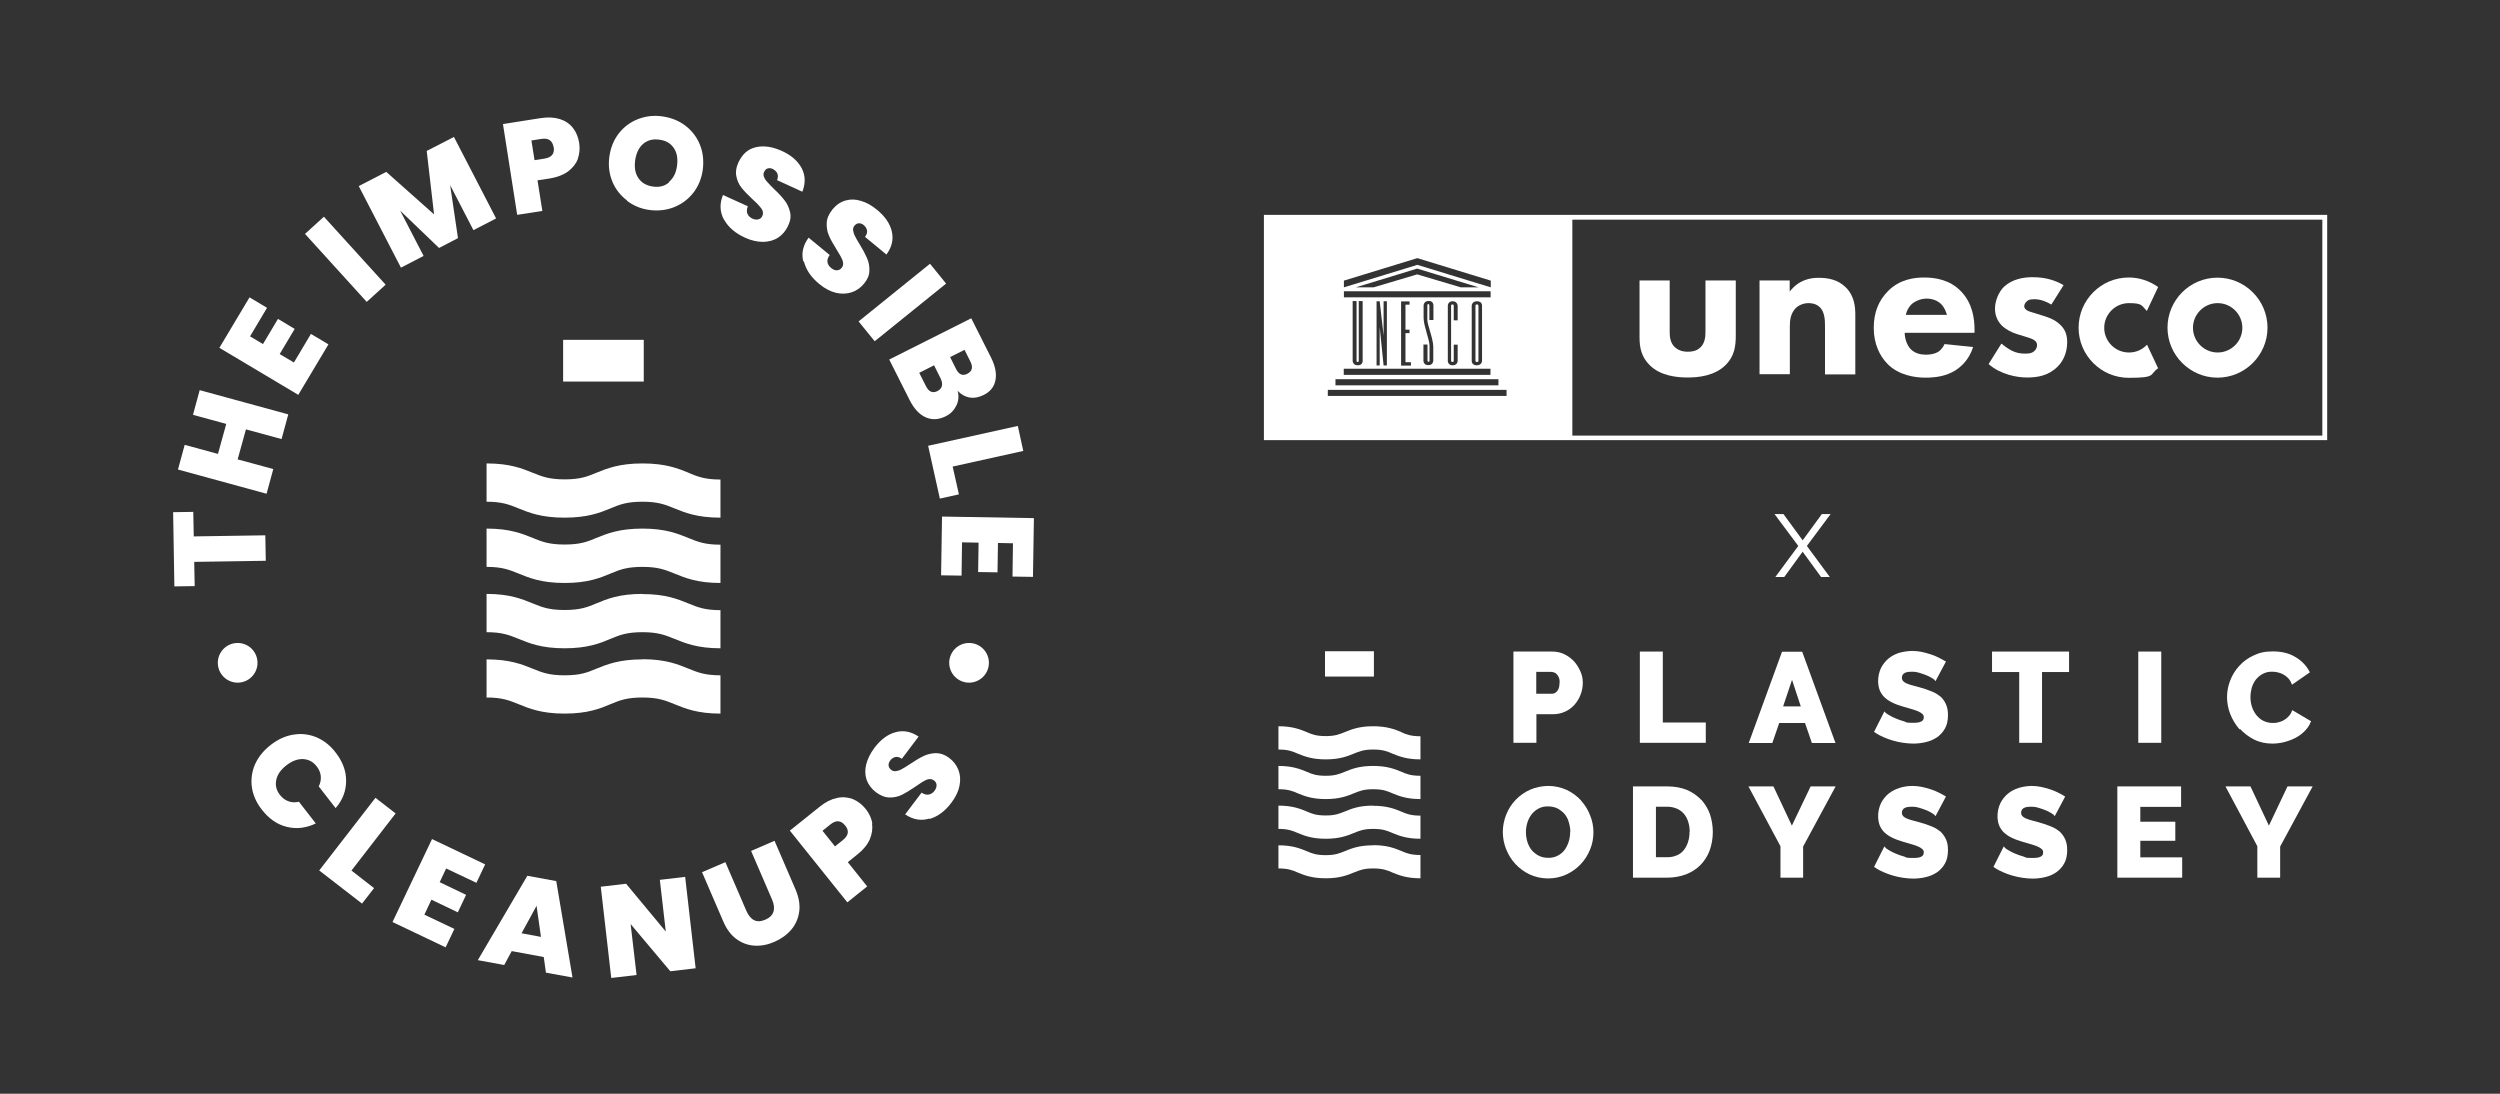 <?xml version="1.0" encoding="UTF-8"?> <svg xmlns="http://www.w3.org/2000/svg" xmlns:xlink="http://www.w3.org/1999/xlink" id="Calque_1" version="1.1" viewBox="0 0 1600 700"><rect x="0" y="0" width="1600" height="700" fill="#333333" stroke="none"/><defs><style> .st0 { fill: none; } .st1 { fill: #fff; } .st2 { clip-path: url(#clippath); } </style><clipPath id="clippath"><rect class="st0" x="808.9" y="137.5" width="680.5" height="144.2"></rect></clipPath></defs><g><g><path class="st1" d="M440.8,302.6c-6.9-2.8-14.7-6-29.6-6s-22.7,3.2-29.6,6c-5.7,2.4-10.3,4.2-20.3,4.2s-14.6-1.9-20.3-4.2c-6.9-2.8-14.7-6-29.6-6v24.5c10.1,0,14.6,1.9,20.3,4.2,6.9,2.8,14.7,6,29.6,6s22.7-3.2,29.6-6c5.7-2.4,10.2-4.2,20.3-4.2s14.6,1.9,20.3,4.2c6.9,2.8,14.7,6,29.6,6v-24.4c-10.1,0-14.6-1.9-20.3-4.2Z"></path><path class="st1" d="M411.2,422c-14.9,0-22.7,3.2-29.6,6-5.7,2.4-10.2,4.2-20.3,4.2s-14.6-1.9-20.3-4.2c-6.9-2.8-14.7-6-29.6-6v24.4c10.1,0,14.6,1.9,20.3,4.2,6.9,2.8,14.7,6.1,29.6,6.1s22.7-3.2,29.6-6.1c5.7-2.4,10.3-4.2,20.3-4.2s14.6,1.9,20.3,4.2c6.9,2.8,14.7,6.1,29.6,6.1v-24.5c-10.1,0-14.6-1.9-20.3-4.2-6.9-2.8-14.7-6.1-29.6-6.1Z"></path><path class="st1" d="M411.2,338.3c-14.9,0-22.7,3.2-29.6,6-5.7,2.4-10.2,4.2-20.3,4.2s-14.6-1.9-20.3-4.2c-6.9-2.8-14.7-6-29.6-6v24.5c10.1,0,14.6,1.9,20.3,4.2,6.9,2.8,14.7,6.1,29.6,6.1s22.7-3.2,29.6-6.1c5.7-2.4,10.3-4.2,20.3-4.2s14.6,1.9,20.3,4.2c6.9,2.8,14.7,6.1,29.6,6.1v-24.5c-10.1,0-14.6-1.9-20.3-4.2-6.9-2.8-14.7-6.1-29.6-6.1Z"></path><path class="st1" d="M411.2,380.1c-14.9,0-22.7,3.2-29.6,6.1-5.7,2.4-10.2,4.2-20.3,4.2s-14.6-1.9-20.3-4.2c-6.9-2.8-14.7-6.1-29.6-6.1v24.5c10.1,0,14.6,1.9,20.3,4.2,6.9,2.8,14.7,6.1,29.6,6.1s22.7-3.2,29.6-6.1c5.7-2.4,10.3-4.2,20.3-4.2s14.6,1.9,20.3,4.2c6.9,2.8,14.7,6.1,29.6,6.1v-24.4c-10.1,0-14.6-1.9-20.3-4.2-6.9-2.8-14.7-6.1-29.7-6.1Z"></path><rect class="st1" x="360.4" y="217.5" width="51.6" height="26.7"></rect></g><g><g><path class="st1" d="M110.7,327.8l13-.2.3,15.7,45.8-.7.3,16.3-45.8.7.3,15.5-13,.2-.8-47.5Z"></path><path class="st1" d="M127.8,249.7l56.7,15.5-4.3,15.8-22.8-6.2-5.3,19.2,22.8,6.2-4.3,15.8-56.7-15.5,4.3-15.8,21.3,5.8,5.3-19.2-21.3-5.8,4.3-15.8Z"></path><path class="st1" d="M160.1,215.3l8.2,4.9,9.6-16.1,10.7,6.4-9.6,16.1,9.1,5.4,10.9-18.3,11.2,6.7-19.3,32.3-50.5-30.1,19.3-32.3,11.2,6.7-10.9,18.3Z"></path><path class="st1" d="M207.3,138.7l39.5,43.5-12.1,11-39.5-43.5,12.1-11Z"></path><path class="st1" d="M290.5,87.6l27,52.2-14.5,7.5-14.9-28.8,5,33.9-12.1,6.3-24.9-23.9,15,29-14.5,7.5-27-52.2,17.6-9.1,30.6,27.2-4.7-40.6,17.5-9Z"></path><path class="st1" d="M369.9,101.6c-1.2,3.1-3.3,5.8-6.3,8.1-3,2.2-6.9,3.7-11.6,4.5l-8,1.2,3.1,19.6-16.1,2.5-9.1-58.1,24.1-3.8c4.7-.7,8.8-.5,12.3.6,3.5,1.1,6.3,3,8.4,5.7,2.1,2.7,3.4,5.9,4,9.7.5,3.5.2,6.8-.9,10ZM354.3,94.2c-.7-4.2-3.3-6-7.8-5.3l-6.4,1,2,12.6,6.4-1c4.6-.7,6.5-3.2,5.9-7.3Z"></path><path class="st1" d="M401.3,128.3c-4.2-3.2-7.4-7.2-9.4-12.1-2-4.9-2.7-10.2-1.9-16,.8-5.7,2.8-10.7,6.1-14.9,3.3-4.2,7.4-7.2,12.3-9.1,4.9-1.9,10.1-2.5,15.6-1.7,5.5.8,10.4,2.7,14.6,5.9,4.2,3.2,7.3,7.2,9.3,12.1,2,4.9,2.6,10.2,1.9,16-.8,5.7-2.8,10.7-6.1,14.9-3.3,4.2-7.4,7.2-12.3,9.2-4.9,1.9-10.1,2.5-15.6,1.8-5.5-.7-10.3-2.7-14.5-5.9ZM428.2,116.4c2.8-2.4,4.5-5.8,5.1-10.3.6-4.6,0-8.4-2.1-11.4-2-3-5.1-4.8-9.2-5.3-4.2-.6-7.6.3-10.4,2.7-2.7,2.3-4.4,5.8-5.1,10.5-.6,4.6,0,8.4,2.1,11.4,2,3,5.1,4.8,9.3,5.4,4.1.6,7.6-.3,10.3-2.7Z"></path><path class="st1" d="M463.3,140.5c-2.6-4.8-2.9-10-.6-15.7l15.9,7.2c-.7,1.9-.8,3.6-.2,4.9.6,1.3,1.6,2.3,3.1,3,1.4.6,2.6.8,3.8.5,1.2-.3,2.1-1,2.6-2.2.7-1.6.5-3.1-.5-4.6-1.1-1.5-3-3.6-5.8-6.1-3-2.8-5.3-5.2-6.9-7.2-1.7-2.1-2.8-4.5-3.4-7.3-.6-2.8-.2-5.9,1.4-9.3,1.6-3.4,3.8-6,6.6-7.7,2.8-1.7,6.1-2.4,9.7-2.3,3.6.1,7.3,1.1,11.2,2.8,6.2,2.8,10.5,6.6,12.9,11.2,2.4,4.6,2.5,9.6.4,15l-16.2-7.4c.7-1.6.7-3.1.2-4.3-.6-1.2-1.6-2.2-3-2.9-1.1-.5-2.2-.6-3.2-.3-1,.3-1.8,1.1-2.3,2.3-.5,1-.5,2.1,0,3.2.4,1.1,1.1,2.2,2.1,3.2.9,1.1,2.3,2.5,4.2,4.4,2.9,2.7,5.1,5.1,6.8,7.3,1.7,2.1,2.8,4.6,3.5,7.4s.3,5.7-1.2,8.9c-1.5,3.2-3.6,5.7-6.3,7.5-2.7,1.8-6,2.7-9.6,2.8-3.7,0-7.6-.8-11.7-2.7-6.2-2.8-10.7-6.7-13.3-11.4Z"></path><path class="st1" d="M514.1,167.4c-1.3-5.3-.2-10.4,3.4-15.3l13.5,11.1c-1.2,1.7-1.7,3.2-1.4,4.6.2,1.4,1,2.6,2.3,3.7,1.2,1,2.4,1.5,3.6,1.5,1.2,0,2.3-.5,3.1-1.5,1.1-1.3,1.3-2.9.7-4.6-.6-1.8-2-4.2-4-7.4-2.1-3.4-3.8-6.3-4.8-8.8-1.1-2.4-1.5-5.1-1.4-8,.1-2.9,1.4-5.8,3.7-8.7,2.4-2.9,5.2-4.8,8.4-5.7,3.2-.9,6.5-.8,9.9.3,3.5,1,6.8,2.9,10.1,5.6,5.3,4.3,8.5,9.1,9.6,14.1,1.1,5.1,0,9.9-3.5,14.6l-13.7-11.3c1.1-1.4,1.5-2.8,1.3-4.1-.2-1.3-1-2.5-2.2-3.5-.9-.8-1.9-1.1-3-1.1-1.1,0-2,.6-2.9,1.6-.7.9-1,1.9-.8,3,.2,1.2.5,2.4,1.2,3.6.6,1.3,1.6,3,3,5.3,2.1,3.4,3.6,6.3,4.7,8.8,1.1,2.5,1.6,5.2,1.5,8,0,2.9-1.2,5.6-3.4,8.3-2.2,2.7-4.9,4.6-8,5.6-3.1,1-6.5,1.1-10,.3-3.6-.9-7.1-2.7-10.6-5.6-5.3-4.3-8.6-9.2-9.9-14.5Z"></path><path class="st1" d="M605.5,181.5l-45.7,36.9-10.3-12.7,45.7-36.9,10.3,12.7Z"></path><path class="st1" d="M612,259.6c-1.4,3-3.7,5.3-6.7,6.8-4.5,2.2-8.7,2.5-12.8.7-4.1-1.8-7.5-5.5-10.3-11l-13.1-26,52.5-26.4,12.7,25.2c2.7,5.4,3.6,10.2,2.8,14.4-.8,4.3-3.4,7.5-7.8,9.6-3.1,1.5-6.1,2-8.9,1.5-2.9-.6-5.4-2-7.5-4.3.9,3.4.6,6.6-.9,9.6ZM599.9,250.3c1.6-.8,2.6-1.9,2.9-3.3.4-1.4,0-3-.8-4.8l-4.2-8.4-9.5,4.8,4.3,8.5c1.8,3.7,4.3,4.7,7.4,3.2ZM608.1,228.6l3.7,7.4c1.8,3.7,4.3,4.8,7.3,3.2,3.1-1.6,3.8-4.2,1.9-7.9l-3.7-7.4-9.2,4.6Z"></path><path class="st1" d="M609.7,298.6l4,17.8-12.2,2.7-7.5-33.8,57.4-12.7,3.5,16-45.2,10Z"></path><path class="st1" d="M648.3,347.7l-9.6-.2-.3,18.8-12.4-.2.3-18.8-10.6-.2-.3,21.3-13.1-.2.6-37.6,58.8,1-.6,37.6-13.1-.2.3-21.3Z"></path></g><g><path class="st1" d="M187.7,470.2c5.1-.9,10-.3,14.7,1.6,4.7,2,8.9,5.2,12.4,9.8,4.5,5.8,6.8,11.9,6.7,18.2,0,6.4-2.2,12.2-6.7,17.4l-10.8-13.9c1.1-2.2,1.5-4.4,1.3-6.6-.2-2.2-1.1-4.2-2.6-6.2-2.3-3-5.2-4.5-8.8-4.7-3.5-.1-7,1.2-10.6,4-3.6,2.8-5.8,5.9-6.5,9.4-.7,3.4,0,6.6,2.4,9.6,1.5,1.9,3.3,3.3,5.4,4,2.1.8,4.3.9,6.7.3l10.8,13.9c-6.2,3-12.4,3.7-18.5,2.2-6.2-1.5-11.5-5.2-16-11-3.6-4.6-5.7-9.4-6.4-14.4-.7-5.1,0-9.9,2-14.6,2.1-4.7,5.4-8.8,10-12.4,4.6-3.6,9.4-5.8,14.4-6.6Z"></path><path class="st1" d="M225,557.2l14.4,11.2-7.7,9.9-27.4-21.2,36-46.5,12.9,10-28.3,36.6Z"></path><path class="st1" d="M285.5,555.9l-4.1,8.7,16.9,8.1-5.3,11.2-16.9-8.1-4.5,9.6,19.2,9.1-5.6,11.8-34-16.2,25.3-53.1,34,16.2-5.6,11.8-19.2-9.1Z"></path><path class="st1" d="M348,612.5l-20.5-3.8-4.8,8.9-16.9-3.1,31.7-54,18.5,3.4,10.4,61.7-17-3.1-1.4-10ZM346.2,599.5l-2.8-19.8-9.6,17.6,12.4,2.3Z"></path><path class="st1" d="M445.2,619.7l-16.2,1.9-25.4-30.2,3.8,32.6-16.2,1.9-6.7-58.4,16.2-1.9,25.4,30.6-3.8-33.1,16.2-1.9,6.7,58.4Z"></path><path class="st1" d="M464.2,551.7l13.5,31.3c1.3,2.9,2.9,4.9,4.9,5.9,2,1,4.4.9,7.2-.3,2.8-1.2,4.5-2.9,5.2-5.1.7-2.2.4-4.7-.8-7.6l-13.5-31.3,15-6.5,13.5,31.3c2.1,5,2.9,9.6,2.3,14-.6,4.4-2.3,8.3-5.1,11.6-2.8,3.3-6.5,5.9-10.8,7.8-4.4,1.9-8.7,2.7-12.9,2.4-4.2-.3-8-1.7-11.5-4.3-3.5-2.6-6.3-6.4-8.4-11.4l-13.5-31.3,14.9-6.4Z"></path><path class="st1" d="M558.1,527c.5,3.3,0,6.7-1.4,10.1-1.5,3.4-4.1,6.7-7.8,9.6l-6.3,5.1,12.4,15.5-12.7,10.2-36.8-45.9,19.1-15.3c3.7-3,7.3-4.8,11-5.6,3.6-.8,7-.5,10.2.7,3.1,1.3,5.9,3.4,8.3,6.4,2.2,2.8,3.6,5.8,4.2,9.1ZM540.9,528.3c-2.7-3.3-5.8-3.6-9.4-.7l-5.1,4.1,8,10,5.1-4.1c3.6-2.9,4.1-6,1.4-9.3Z"></path><path class="st1" d="M594.7,523.9c-5.2,1.6-10.4.7-15.4-2.7l10.5-13.9c1.7,1.1,3.3,1.5,4.7,1.2,1.4-.3,2.6-1.1,3.6-2.4.9-1.2,1.3-2.4,1.3-3.6,0-1.2-.6-2.2-1.6-3-1.4-1-2.9-1.2-4.7-.5-1.7.7-4.1,2.2-7.2,4.4-3.3,2.3-6.2,4-8.5,5.2-2.4,1.2-5,1.8-7.9,1.8-2.9,0-5.8-1.1-8.8-3.3-3-2.3-5-5-6.1-8.1-1-3.1-1.1-6.4-.2-9.9.9-3.5,2.6-6.9,5.1-10.3,4.1-5.5,8.7-8.9,13.7-10.2,5-1.4,9.9-.4,14.7,2.8l-10.7,14.2c-1.5-1-2.8-1.4-4.2-1.1-1.3.3-2.5,1.1-3.4,2.4-.7,1-1,2-.9,3.1.1,1.1.7,2,1.8,2.8.9.7,1.9.9,3.1.7,1.2-.2,2.4-.6,3.6-1.3,1.2-.7,3-1.7,5.2-3.2,3.3-2.2,6.1-3.9,8.6-5.1,2.5-1.2,5.1-1.8,8-1.9,2.9,0,5.7,1,8.4,3,2.8,2.1,4.8,4.7,6,7.8,1.2,3.1,1.4,6.4.7,10-.7,3.6-2.4,7.2-5.1,10.8-4.1,5.5-8.8,9-14,10.5Z"></path></g><circle class="st1" cx="152.1" cy="424.2" r="12.7"></circle><circle class="st1" cx="620.2" cy="424.2" r="12.7"></circle></g></g><g><g class="st2"><g><path class="st1" d="M808.9,281.7h680.5v-144.2h-680.5v144.2ZM860.1,179.6l47-14.4,47,14.4v4.3l-47-14.4-47,14.4v-4.3h0ZM868.7,231.7c.9,0,.9-.7.9-.7v-38.3h2.5v38.2s.2,2.9-3.1,2.9-3.3-2.9-3.3-2.9v-38.2h2.5v38.1s-.2.9.7.9M953.9,239.9h-93.9v-3.9h93.9v3.9h0ZM881,233.9v-41.1h2l2.5,22v-22h2.1v41.1h-2.1l-2.5-24.7v24.7h-2ZM902.1,210.9v2.3h-2.6v18.6h3.5v2.2h-6.3v-41.1h5.4v2.1h-2.6v16h2.6,0ZM914.2,231.6c.7,0,.7-.8.7-.8v-9.5c0-4-3.8-12.7-3.8-17.9v-7.9s0-2.8,3.2-2.9c3.2-.1,3.1,2.9,3.1,2.9v9.3h-2.6v-9.3s0-.9-.7-.9-.6.9-.6.9v9.3c0,3,3.8,12.2,3.8,17.1v8.9s0,2.9-3.2,2.9-3.1-2.9-3.1-2.9v-10.3h2.6v10.3s0,.7.7.8M929.6,194.8c-.9,0-.9.9-.9.9v35.2s.2.8.9.8.8-.8.8-.8v-10.3h2.5v10.3s0,2.9-3.2,2.9-3.1-2.9-3.1-2.9v-35.2s0-2.9,3.1-2.9,3.2,2.9,3.2,2.9v9.3h-2.5v-9.3s0-.9-.8-.9M941.9,230.9v-35.2s0-2.9,3.4-2.9,3.2,2.9,3.2,2.9v35.2s0,2.9-3.4,2.9-3.2-2.9-3.2-2.9M860.1,186.4h93.9v3.9h-93.9v-3.9ZM867.7,183.9l39.3-12,39.3,12h-11.4l-27.9-8.3-27.9,8.3h-11.4,0ZM854.7,242.7h104.3v3.9h-104.3v-3.9ZM964.2,253.4h-114.4v-3.9h114.4v3.9h0ZM1486.3,278.8h-480v-138.2h480v138.2h0Z"></path><path class="st1" d="M1373.7,221c-3,3-6.9,4.6-11.2,4.6-8.7,0-15.8-7.1-15.8-15.8s7.1-15.8,15.8-15.8,8.1,1.6,11.1,4.6l.4.4,7.2-15.3-.3-.2c-5.5-3.8-11.8-5.9-18.5-5.9-17.7,0-32.1,14.4-32.1,32.1s14.4,32.1,32.1,32.1,13.1-2,18.5-5.9l.3-.2-7.1-15.1-.4.4h0Z"></path><path class="st1" d="M1419.2,177.7c-17.7,0-32,14.4-32,32s14.4,32,32,32,32-14.4,32-32-14.4-32-32-32M1419.3,225.6c-8.7,0-15.8-7.1-15.8-15.8s7.1-15.8,15.8-15.8,15.8,7.1,15.8,15.8-7.1,15.8-15.8,15.8"></path><path class="st1" d="M1068.6,179.5v33.1c0,2.7.3,6.9,3.4,9.7,1.4,1.2,3.8,2.8,8.1,2.8s6.5-1.2,8.2-2.8c2.8-2.7,3.2-6.7,3.2-9.7v-33.1h19.4v35c0,6.9-.7,13.4-6.7,19.3-6.9,6.7-17,7.8-24.1,7.8s-17.4-1.1-24.2-7.8c-5.5-5.4-6.6-11.4-6.6-18.1v-36.2h19.4,0Z"></path><path class="st1" d="M1126,179.5h19.4v7.1c5.9-7.5,12.9-8.8,18.6-8.8s12.1,1,17.3,6.1c5.7,5.7,6.1,12.8,6.1,17.7v38h-19.4v-30.9c0-3.9-.2-8.9-3.2-12-1.5-1.5-3.9-2.7-7.4-2.7s-6.6,1.6-8.1,3.2c-3.2,3.2-3.8,7.5-3.8,11.4v30.9h-19.4v-60.1h0Z"></path><path class="st1" d="M1263.9,213h-44.9c0,3.2,1.2,7.5,3.6,10.2,3,3.2,7,3.8,10,3.8s5.8-.6,7.8-1.8c.3-.2,2.6-1.6,4.1-5l18.3,1.9c-2.7,8.5-8.1,12.9-11.6,15.1-5.8,3.5-12.2,4.5-19,4.5s-17-1.6-24-8.6c-5.3-5.3-9-13.2-9-23.2s3.1-17.5,9.2-23.7c7.3-7.3,16.3-8.6,23-8.6s16.4,1.2,23.8,9c7.1,7.5,8.5,17,8.5,24.4v2h0ZM1246,201.4c-.2-.6-1.1-4.3-3.9-7-2.2-2-5.3-3.3-9.2-3.3s-7.9,2-9.8,3.9c-1.5,1.6-2.8,3.8-3.4,6.5h26.3Z"></path><path class="st1" d="M1312.8,194.9c-2.9-1.8-6.9-3.4-10.6-3.4s-4.3.6-5.5,1.8c-.7.7-1.2,1.8-1.2,2.7,0,1.4,1,2.1,1.9,2.7,1.4.8,3.4,1.2,5.8,2l5.1,1.6c3.4,1.1,6.9,2.4,10,5.3,3.5,3.2,4.7,6.9,4.7,11.4,0,7.9-3.5,13.1-6.2,15.7-5.9,5.9-13.2,6.9-19.5,6.9s-16.8-1.8-24.6-8.6l8.2-13.1c1.9,1.6,4.6,3.5,6.6,4.5,2.7,1.4,5.5,1.9,8.1,1.9s4.3,0,6.1-1.4c1.2-1,2-2.4,2-3.9s-.4-2.4-2.1-3.5c-1.4-.8-3.1-1.4-5.9-2.2l-4.9-1.5c-3.5-1.1-7.1-3-9.7-5.5-2.8-3-4.3-6.3-4.3-10.9s2.3-10.6,5.8-13.9c5.4-5,12.6-6.1,18.2-6.1,8.9,0,15.1,2.3,19.9,5.1l-7.7,12.2h0Z"></path><path class="st1" d="M946.2,230.9v-35.2s0-.9-1-.9-.9.9-.9.9v35.2s0,.8,1,.8.9-.8.9-.8"></path></g></g><path class="st1" d="M1141.4,329l12.3,16.8,12.3-16.8h5.6l-15.2,20.4,14.7,19.9h-5.6l-11.8-16.2-11.8,16.2h-5.7l14.7-19.9-15.2-20.4h5.7Z"></path><g id="Calque_2"><g id="Calque_1-2"><path class="st1" d="M983.2,457.1h10.8c2.7,0,5.4-.6,7.8-1.7,2.3-1.1,4.3-2.6,6-4.5,1.6-1.9,2.9-4,3.8-6.4.9-2.4,1.4-4.9,1.4-7.5s-.5-5-1.5-7.2c-1-2.3-2.3-4.5-4-6.4-1.7-1.9-3.8-3.4-6.1-4.6-2.4-1.2-5.1-1.8-7.8-1.8h-25v58.4h14.7v-18.3h0ZM998.1,437c0,2.4-.5,4.1-1.5,5.3s-2.1,1.7-3.4,1.7h-10v-14h9.5c.7,0,1.3.2,2,.4s1.3.7,1.7,1.2c.6.6,1,1.4,1.3,2.1.4,1,.5,2.1.5,3.2h0Z"></path><path class="st1" d="M1011.9,512.3c-2.6-2.8-5.7-5.1-9.1-6.7-3.7-1.7-7.8-2.6-11.8-2.6s-8,.8-11.7,2.4c-7,3.1-12.5,8.8-15.3,15.9-1.4,3.5-2.2,7.3-2.2,11.1s.7,7.5,2.1,11c1.4,3.5,3.3,6.7,5.9,9.5,2.6,2.8,5.7,5.1,9.1,6.7,3.7,1.7,7.7,2.6,11.8,2.6s8-.8,11.7-2.5c6.9-3.1,12.4-8.9,15.2-15.9,1.5-3.5,2.2-7.3,2.2-11.1s-.7-7.4-2.1-10.8c-1.3-3.5-3.3-6.7-5.8-9.5h0ZM1004.9,532.5c0,2.1-.3,4.1-.9,6.1-.6,1.9-1.5,3.7-2.6,5.3-1.2,1.6-2.7,2.8-4.4,3.7-1.9,1-4,1.5-6.2,1.4-2.1,0-4.2-.4-6.1-1.4-1.7-.9-3.2-2.1-4.5-3.6-1.2-1.6-2.1-3.3-2.7-5.3-.6-2-.9-4-.9-6.1s.3-4.1.9-6.1c.6-1.9,1.5-3.7,2.7-5.3,1.2-1.5,2.7-2.8,4.4-3.7,1.9-1,4-1.5,6.2-1.4,2.1,0,4.1.4,6,1.3,1.7.9,3.2,2.1,4.5,3.5,1.2,1.5,2.2,3.3,2.7,5.2.6,2,1,4,1,6.1h0v.2Z"></path><polygon class="st1" points="1091.7 462.4 1064.2 462.4 1064.2 417 1049.5 417 1049.5 475.4 1091.7 475.4 1091.7 462.4"></polygon><path class="st1" d="M1088.8,511.9c-2.6-2.7-5.7-4.9-9.1-6.3-3.6-1.5-7.8-2.3-12.6-2.3h-22v58.4h22c4.1,0,8.1-.7,11.9-2.1,3.4-1.3,6.6-3.3,9.2-5.9,2.6-2.6,4.6-5.8,5.9-9.2,1.4-3.8,2.1-7.9,2.1-12,0-3.8-.6-7.6-1.8-11.3-1.2-3.4-3.1-6.6-5.5-9.3h-.1ZM1081.3,532.5c0,2.2-.3,4.4-1,6.5-.6,1.9-1.5,3.6-2.7,5.1-1.2,1.5-2.7,2.6-4.4,3.3-1.9.8-4,1.3-6.1,1.2h-7.3v-32.3h7.3c2.1,0,4.1.4,6,1.2,1.7.7,3.2,1.8,4.5,3.2,1.3,1.5,2.2,3.2,2.8,5.1.7,2.1,1,4.4,1,6.6h0Z"></path><path class="st1" d="M1138.6,462.7h16.6l4.4,12.8h15.1l-21.3-58.4h-12.9l-21.3,58.4h15.1l4.4-12.8h0ZM1141.2,452.1l5.7-17,5.6,17h-11.3,0Z"></path><polygon class="st1" points="1146.8 528.4 1135 503.3 1119 503.3 1139.5 541.6 1139.5 561.7 1154 561.7 1154 541.8 1174.8 503.3 1158.8 503.3 1146.8 528.4"></polygon><path class="st1" d="M1241.8,445.8c-1.7-1.5-3.7-2.6-5.8-3.4-2.4-1-4.9-1.8-7.4-2.5-2-.5-3.7-1-5.2-1.4-1.2-.3-2.4-.8-3.6-1.3-.8-.4-1.5-.9-2-1.5-.4-.6-.6-1.3-.6-1.9,0-3.5,3.6-3.9,6.3-3.9s3.3.3,4.9.7c1.6.5,3.1,1,4.6,1.6,1.2.5,2.4,1.1,3.5,1.8.5.3,1,.6,1.5,1l.7,1,6.7-12.6-.7-.4c-1.3-.8-2.7-1.5-4.3-2.3-1.6-.8-3.3-1.5-5-2-1.8-.6-3.7-1.1-5.6-1.5-2-.4-4-.6-6-.6s-5.6.4-8.3,1.2c-2.5.8-4.9,2-6.9,3.7s-3.6,3.7-4.8,6.1c-1.2,2.6-1.8,5.4-1.8,8.2,0,2,.3,4,1,5.9.7,1.7,1.7,3.2,3,4.5,1.5,1.4,3.1,2.5,5,3.4,2.2,1.1,4.6,2,6.9,2.6,1.9.6,3.7,1.1,5.5,1.6,1.5.4,2.9.9,4.3,1.5,1,.4,1.9,1,2.7,1.7.6.6.9,1.3.8,2.1,0,.9,0,3.5-6.2,3.5s-4.3-.3-6.3-.9c-1.9-.5-3.8-1.2-5.7-2-1.5-.6-2.9-1.4-4.3-2.2-1.6-1-1.9-1.3-1.9-1.3l-.8-.9-6.6,13.1.6.4c1.7,1.2,3.6,2.2,5.5,3,2,.9,4,1.6,6.1,2.2,2.1.6,4.3,1.1,6.5,1.4,2.2.3,4.4.5,6.5.5s5.5-.3,8.1-1c2.5-.6,4.9-1.6,7.1-3.1,2.1-1.5,3.8-3.4,5-5.6,1.3-2.3,1.9-5.2,1.9-8.5s-.5-5.1-1.3-7c-.9-2-2.1-3.7-3.7-5.1h.2Z"></path><path class="st1" d="M1241.8,532.2c-1.7-1.5-3.7-2.6-5.8-3.4-2.4-1-4.9-1.8-7.4-2.5-2-.5-3.7-1-5.2-1.4-1.2-.3-2.4-.8-3.6-1.3-.8-.4-1.5-.9-2-1.5-.4-.6-.6-1.3-.6-1.9,0-3.5,3.6-3.9,6.3-3.9s3.3.3,4.9.7c1.6.5,3.1,1,4.6,1.6,1.2.5,2.4,1.1,3.5,1.8.5.3,1,.6,1.5,1l.7,1,6.7-12.6-.6-.4c-1.3-.8-2.7-1.5-4.3-2.3-1.6-.8-3.3-1.5-5-2-1.8-.6-3.7-1.1-5.6-1.5-2-.4-4-.6-6-.6-2.8,0-5.6.4-8.3,1.3-2.5.8-4.9,2-7,3.7-2,1.7-3.6,3.7-4.8,6.1-1.2,2.6-1.8,5.4-1.8,8.2,0,2,.3,4,1,5.9.7,1.7,1.7,3.2,3,4.5,1.5,1.4,3.1,2.5,5,3.4,2.2,1.1,4.6,1.9,6.9,2.6,1.9.6,3.7,1.1,5.5,1.6,1.5.4,2.9.9,4.3,1.5,1,.4,1.9,1,2.7,1.7.6.6.9,1.3.8,2.1,0,.9,0,3.5-6.2,3.5s-4.3-.3-6.3-.9c-1.9-.5-3.8-1.2-5.7-2-1.5-.6-2.9-1.4-4.3-2.2-1.6-1-1.9-1.3-1.9-1.4l-.8-.9-6.6,13.1.6.4c1.7,1.2,3.6,2.2,5.5,3,2,.9,4,1.6,6.1,2.2,2.1.6,4.3,1.1,6.5,1.4,2.2.3,4.4.5,6.5.5s5.5-.3,8.1-1c2.5-.6,4.9-1.6,7.1-3.1,2.1-1.5,3.8-3.4,5-5.6,1.3-2.3,1.9-5.2,1.9-8.5s-.5-5.1-1.3-7c-.9-1.9-2.1-3.6-3.7-5.1h.2Z"></path><polygon class="st1" points="1274.9 430.1 1292.3 430.1 1292.3 475.4 1306.9 475.4 1306.9 430.1 1324.2 430.1 1324.2 417 1274.9 417 1274.9 430.1"></polygon><path class="st1" d="M1318.1,532.2c-1.7-1.5-3.7-2.6-5.8-3.4-2.4-1-4.9-1.8-7.4-2.5-2-.5-3.7-1-5.2-1.4-1.2-.3-2.4-.8-3.6-1.3-.8-.4-1.5-.9-2-1.5-.4-.6-.6-1.3-.6-1.9,0-3.5,3.6-3.9,6.3-3.9s3.3.3,4.9.7c1.6.5,3.1,1,4.6,1.6,1.2.5,2.4,1.1,3.5,1.8.5.3,1,.6,1.5,1l.7,1,6.7-12.6-.6-.4c-1.3-.8-2.7-1.5-4.3-2.3-1.6-.8-3.3-1.5-5-2-1.8-.6-3.7-1.1-5.6-1.5-2-.4-4-.6-6-.6s-5.6.4-8.3,1.3c-2.5.8-4.9,2-6.9,3.7s-3.6,3.7-4.8,6.1c-1.2,2.6-1.8,5.4-1.8,8.2,0,2,.3,4,1,5.9.7,1.7,1.7,3.2,3,4.5,1.5,1.4,3.1,2.5,5,3.4,2.2,1.1,4.6,1.9,6.9,2.6,1.9.6,3.7,1.1,5.5,1.6,1.5.4,2.9.9,4.3,1.5,1,.4,1.9,1,2.7,1.7.6.6.9,1.3.8,2.1,0,.9,0,3.5-6.2,3.5s-4.3-.3-6.3-.9c-1.9-.5-3.8-1.2-5.7-2-1.5-.6-2.9-1.4-4.3-2.2-1.6-1-1.9-1.3-1.9-1.4l-.8-.9-6.6,13.1.6.4c1.7,1.2,3.6,2.2,5.5,3,2,.9,4,1.6,6.1,2.2,2.1.6,4.3,1.1,6.5,1.4,2.2.3,4.4.5,6.5.5s5.5-.3,8.1-1c2.5-.6,4.9-1.6,7-3.1,2.1-1.5,3.8-3.4,5-5.6,1.3-2.3,1.9-5.2,1.9-8.5s-.5-5.1-1.3-7c-.9-1.9-2.1-3.6-3.7-5.1h.3Z"></path><rect class="st1" x="1368.5" y="417" width="14.7" height="58.4"></rect><polygon class="st1" points="1369.8 538.1 1392.2 538.1 1392.2 525.9 1369.8 525.9 1369.8 516.4 1395.9 516.4 1395.9 503.3 1355.1 503.3 1355.1 561.7 1396.6 561.7 1396.6 548.7 1369.8 548.7 1369.8 538.1"></polygon><path class="st1" d="M1433.5,466.4c2.6,2.8,5.7,5.2,9.1,6.9,3.6,1.8,7.6,2.6,11.7,2.6,5.1,0,10-1.3,14.5-3.5,2.2-1.1,4.3-2.6,6-4.3,1.7-1.7,3.1-3.6,4-5.9l.3-.6-12-7.1-.4.8c-.5,1.3-1.2,2.4-2.2,3.4-.9.9-1.9,1.7-3,2.3-1.1.6-2.2,1-3.4,1.3-1.1.3-2.3.4-3.5.4-2,0-4-.4-5.9-1.3s-3.2-2.1-4.5-3.6c-1.3-1.6-2.2-3.3-2.9-5.3-.7-2-1-4.1-1-6.3s.3-4,.8-6c.6-1.9,1.4-3.6,2.6-5.2,1.2-1.5,2.7-2.8,4.4-3.7,1.9-1,4-1.5,6.2-1.4,1.2,0,2.3.1,3.4.4,2.4.5,4.7,1.7,6.5,3.5,1,1,1.8,2.2,2.3,3.5l.4.9,11.4-7.9-.3-.6c-2-3.8-5-6.9-9.1-9.3-4-2.4-8.8-3.5-14.3-3.5s-8.7.9-12.3,2.6c-3.5,1.6-6.6,3.8-9.2,6.7-2.5,2.7-4.5,5.9-5.8,9.4-1.3,3.3-2,6.9-2,10.5s.7,7.5,2.1,11,3.4,6.8,5.9,9.7h.2Z"></path><polygon class="st1" points="1464 503.3 1452.1 528.4 1440.3 503.3 1424.3 503.3 1444.7 541.6 1444.7 561.7 1459.3 561.7 1459.3 541.8 1480.1 503.3 1464 503.3"></polygon><path class="st1" d="M896.8,468.5c-4.2-1.7-9-3.7-18-3.7s-13.8,2-18,3.7c-3.5,1.4-6.2,2.6-12.3,2.6s-8.9-1.1-12.3-2.6c-4.2-1.7-9-3.7-18-3.7v14.9c6.1,0,8.9,1.1,12.3,2.6,4.2,1.7,9,3.7,18,3.7s13.8-2,18-3.7c3.5-1.4,6.2-2.6,12.3-2.6s8.9,1.1,12.3,2.6c4.2,1.7,9,3.7,18,3.7v-14.8c-6.1,0-8.9-1.1-12.3-2.6h0Z"></path><path class="st1" d="M878.8,541c-9.1,0-13.8,2-18,3.7-3.5,1.4-6.2,2.6-12.3,2.6s-8.9-1.1-12.3-2.6c-4.2-1.7-9-3.7-18-3.7v14.8c6.1,0,8.9,1.1,12.3,2.6,4.2,1.7,9,3.7,18,3.7s13.8-2,18-3.7c3.5-1.4,6.2-2.6,12.3-2.6s8.9,1.1,12.3,2.6c4.2,1.7,9,3.7,18,3.7v-14.9c-6.1,0-8.9-1.1-12.3-2.6-4.2-1.7-9-3.7-18-3.7h0Z"></path><path class="st1" d="M878.8,490.2c-9.1,0-13.8,2-18,3.7-3.5,1.4-6.2,2.6-12.3,2.6s-8.9-1.1-12.3-2.6c-4.2-1.7-9-3.7-18-3.7v14.9c6.1,0,8.9,1.1,12.3,2.6,4.2,1.7,9,3.7,18,3.7s13.8-2,18-3.7c3.5-1.4,6.2-2.6,12.3-2.6s8.9,1.1,12.3,2.6c4.2,1.7,9,3.7,18,3.7v-14.9c-6.1,0-8.9-1.1-12.3-2.6-4.2-1.7-9-3.7-18-3.7h0Z"></path><path class="st1" d="M878.8,515.6c-9.1,0-13.8,2-18,3.7-3.5,1.4-6.2,2.6-12.3,2.6s-8.9-1.1-12.3-2.6c-4.1-1.7-9-3.7-18-3.7v14.9c6.1,0,8.9,1.1,12.3,2.6,4.2,1.7,9,3.7,18,3.7s13.8-2,18-3.7c3.5-1.4,6.2-2.6,12.3-2.6s8.9,1.1,12.3,2.6c4.2,1.7,9,3.7,18,3.7v-14.8c-6.1,0-8.9-1.1-12.3-2.6-4.2-1.7-9-3.7-18-3.7h0Z"></path><rect class="st1" x="848" y="416.8" width="31.3" height="16.2"></rect></g></g></g></svg> 